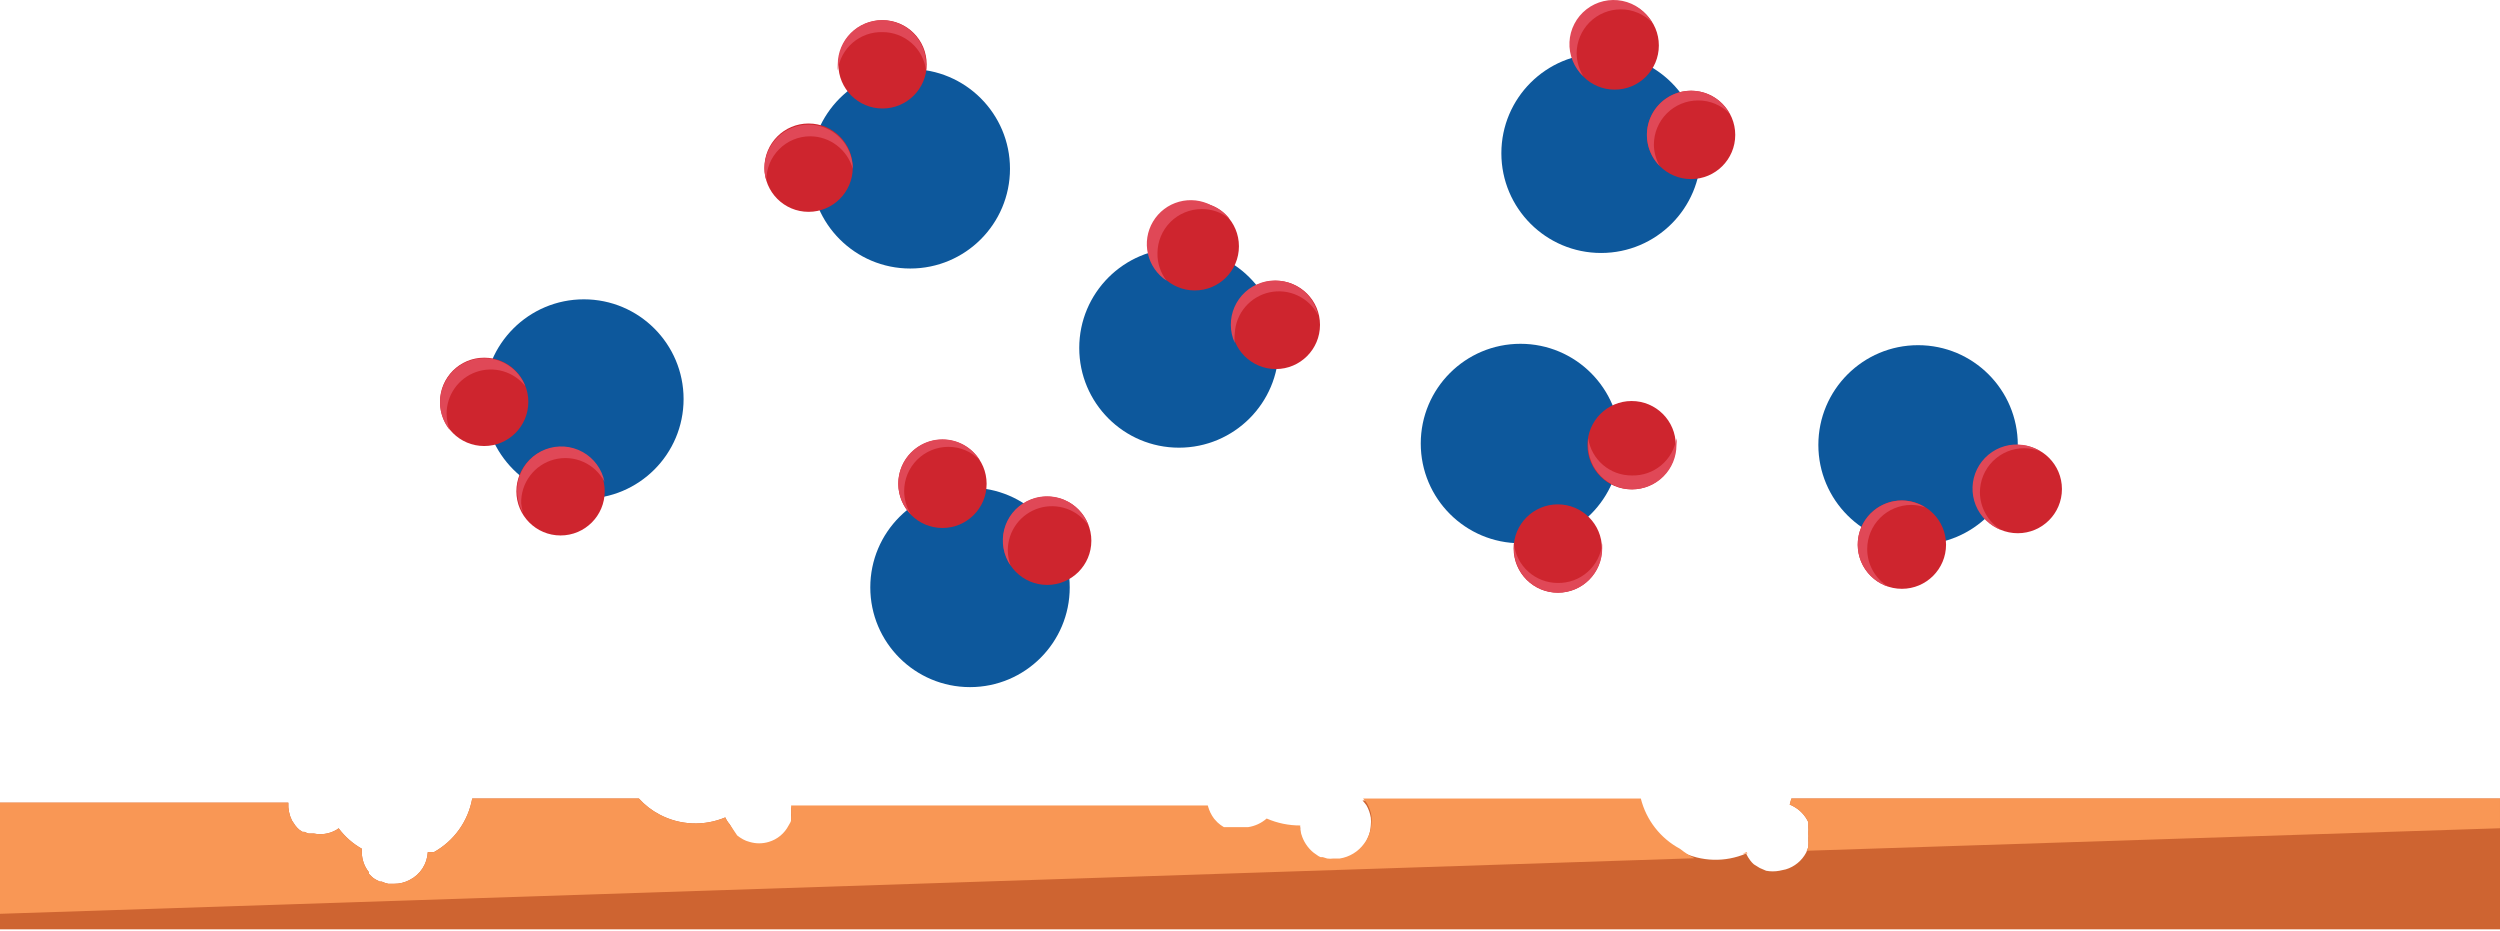 <svg width="196" height="73" viewBox="0 0 196 73" fill="none" xmlns="http://www.w3.org/2000/svg">
<path d="M119.205 42.591C123.523 42.591 127.023 39.09 127.023 34.772C127.023 30.454 123.523 26.954 119.205 26.954C114.887 26.954 111.387 30.454 111.387 34.772C111.387 39.09 114.887 42.591 119.205 42.591Z" fill="#0D589C"/>
<path d="M71.365 21.052C75.683 21.052 79.183 17.551 79.183 13.233C79.183 8.915 75.683 5.415 71.365 5.415C67.047 5.415 63.547 8.915 63.547 13.233C63.547 17.551 67.047 21.052 71.365 21.052Z" fill="#0D589C"/>
<path d="M92.431 35.098C96.749 35.098 100.25 31.598 100.25 27.28C100.25 22.962 96.749 19.462 92.431 19.462C88.114 19.462 84.613 22.962 84.613 27.28C84.613 31.598 88.114 35.098 92.431 35.098Z" fill="#0D589C"/>
<path d="M45.775 39.103C50.093 39.103 53.593 35.603 53.593 31.285C53.593 26.967 50.093 23.467 45.775 23.467C41.457 23.467 37.957 26.967 37.957 31.285C37.957 35.603 41.457 39.103 45.775 39.103Z" fill="#0D589C"/>
<path d="M125.525 19.833C129.843 19.833 133.343 16.332 133.343 12.014C133.343 7.697 129.843 4.196 125.525 4.196C121.207 4.196 117.707 7.697 117.707 12.014C117.707 16.332 121.207 19.833 125.525 19.833Z" fill="#0D589C"/>
<path d="M150.377 42.699C154.695 42.699 158.195 39.199 158.195 34.881C158.195 30.563 154.695 27.062 150.377 27.062C146.059 27.062 142.559 30.563 142.559 34.881C142.559 39.199 146.059 42.699 150.377 42.699Z" fill="#0D589C"/>
<path d="M37.959 34.968C39.871 34.968 41.421 33.418 41.421 31.506C41.421 29.593 39.871 28.043 37.959 28.043C36.046 28.043 34.496 29.593 34.496 31.506C34.496 33.418 36.046 34.968 37.959 34.968Z" fill="#CE252E"/>
<path d="M43.947 41.98C45.859 41.98 47.41 40.43 47.41 38.517C47.41 36.605 45.859 35.055 43.947 35.055C42.035 35.055 40.484 36.605 40.484 38.517C40.484 40.43 42.035 41.98 43.947 41.98Z" fill="#CE252E"/>
<path d="M126.592 7.028C128.504 7.028 130.054 5.478 130.054 3.565C130.054 1.653 128.504 0.103 126.592 0.103C124.679 0.103 123.129 1.653 123.129 3.565C123.129 5.478 124.679 7.028 126.592 7.028Z" fill="#CE252E"/>
<path d="M132.58 14.04C134.492 14.04 136.043 12.489 136.043 10.577C136.043 8.665 134.492 7.114 132.58 7.114C130.667 7.114 129.117 8.665 129.117 10.577C129.117 12.489 130.667 14.04 132.58 14.04Z" fill="#CE252E"/>
<path d="M63.392 16.608C65.305 16.608 66.855 15.058 66.855 13.145C66.855 11.233 65.305 9.683 63.392 9.683C61.48 9.683 59.93 11.233 59.93 13.145C59.93 15.058 61.48 16.608 63.392 16.608Z" fill="#CE252E"/>
<path d="M69.189 8.506C71.102 8.506 72.652 6.956 72.652 5.044C72.652 3.131 71.102 1.581 69.189 1.581C67.277 1.581 65.727 3.131 65.727 5.044C65.727 6.956 67.277 8.506 69.189 8.506Z" fill="#CE252E"/>
<path d="M122.131 46.467C124.043 46.467 125.593 44.917 125.593 43.005C125.593 41.092 124.043 39.542 122.131 39.542C120.218 39.542 118.668 41.092 118.668 43.005C118.668 44.917 120.218 46.467 122.131 46.467Z" fill="#CE252E"/>
<path d="M127.92 38.366C129.832 38.366 131.382 36.816 131.382 34.903C131.382 32.991 129.832 31.44 127.92 31.44C126.007 31.44 124.457 32.991 124.457 34.903C124.457 36.816 126.007 38.366 127.92 38.366Z" fill="#CE252E"/>
<path d="M149.107 46.163C151.02 46.163 152.57 44.612 152.57 42.7C152.57 40.788 151.02 39.237 149.107 39.237C147.195 39.237 145.645 40.788 145.645 42.7C145.645 44.612 147.195 46.163 149.107 46.163Z" fill="#CE252E"/>
<path d="M158.193 41.805C160.106 41.805 161.656 40.255 161.656 38.343C161.656 36.43 160.106 34.88 158.193 34.88C156.281 34.88 154.73 36.43 154.73 38.343C154.73 40.255 156.281 41.805 158.193 41.805Z" fill="#CE252E"/>
<path d="M100.025 28.934C101.938 28.934 103.488 27.384 103.488 25.471C103.488 23.559 101.938 22.009 100.025 22.009C98.113 22.009 96.562 23.559 96.562 25.471C96.562 27.384 98.113 28.934 100.025 28.934Z" fill="#CE252E"/>
<path d="M93.67 22.771C95.582 22.771 97.132 21.221 97.132 19.308C97.132 17.396 95.582 15.846 93.67 15.846C91.757 15.846 90.207 17.396 90.207 19.308C90.207 21.221 91.757 22.771 93.67 22.771Z" fill="#CE252E"/>
<path d="M35.014 32.442C35.011 31.724 35.233 31.023 35.646 30.436C36.06 29.849 36.646 29.405 37.323 29.166C37.999 28.927 38.734 28.904 39.425 29.101C40.115 29.297 40.727 29.704 41.177 30.264C40.922 29.618 40.478 29.064 39.902 28.676C39.327 28.287 38.648 28.081 37.954 28.086C37.303 28.088 36.666 28.273 36.115 28.62C35.565 28.967 35.124 29.462 34.842 30.049C34.56 30.635 34.449 31.289 34.522 31.936C34.594 32.583 34.848 33.196 35.253 33.705C35.102 33.3 35.021 32.873 35.014 32.442Z" fill="#E04857"/>
<path d="M40.862 39.475C40.839 38.692 41.083 37.923 41.553 37.296C42.024 36.669 42.693 36.22 43.452 36.023C44.211 35.826 45.014 35.892 45.73 36.21C46.447 36.529 47.034 37.081 47.395 37.777C47.295 37.284 47.089 36.819 46.791 36.413C46.494 36.008 46.111 35.673 45.67 35.431C45.23 35.188 44.742 35.045 44.24 35.01C43.738 34.976 43.235 35.051 42.765 35.23C42.296 35.41 41.871 35.69 41.52 36.05C41.169 36.41 40.901 36.843 40.735 37.317C40.568 37.792 40.507 38.297 40.555 38.797C40.603 39.298 40.76 39.782 41.014 40.216C40.942 39.974 40.891 39.726 40.862 39.475Z" fill="#E04857"/>
<path d="M63.523 10.685C64.28 10.69 65.014 10.942 65.615 11.402C66.216 11.861 66.652 12.504 66.855 13.233C66.855 12.315 66.49 11.434 65.841 10.785C65.192 10.135 64.311 9.771 63.392 9.771C62.474 9.771 61.593 10.135 60.944 10.785C60.294 11.434 59.93 12.315 59.93 13.233C59.934 13.544 59.986 13.852 60.082 14.148C60.079 13.694 60.166 13.244 60.338 12.824C60.509 12.404 60.762 12.023 61.082 11.701C61.402 11.379 61.782 11.123 62.201 10.949C62.62 10.775 63.069 10.685 63.523 10.685Z" fill="#E04857"/>
<path d="M69.186 2.518C70.024 2.516 70.834 2.821 71.464 3.374C72.093 3.927 72.499 4.691 72.605 5.523C72.616 5.363 72.616 5.203 72.605 5.044C72.605 4.125 72.24 3.245 71.591 2.595C70.942 1.946 70.061 1.581 69.142 1.581C68.224 1.581 67.343 1.946 66.694 2.595C66.045 3.245 65.68 4.125 65.68 5.044C65.669 5.203 65.669 5.363 65.68 5.523C65.787 4.676 66.206 3.9 66.854 3.345C67.502 2.789 68.333 2.494 69.186 2.518Z" fill="#E04857"/>
<path d="M90.746 19.855C90.746 19.4 90.836 18.95 91.01 18.53C91.184 18.11 91.439 17.728 91.76 17.407C92.082 17.085 92.464 16.83 92.884 16.656C93.304 16.482 93.754 16.392 94.209 16.392C95.002 16.381 95.774 16.651 96.387 17.155C96.033 16.679 95.549 16.316 94.993 16.109C94.213 15.686 93.299 15.58 92.442 15.815C91.586 16.049 90.853 16.606 90.398 17.368C89.942 18.13 89.799 19.039 89.998 19.904C90.197 20.769 90.722 21.524 91.465 22.011C90.985 21.396 90.731 20.635 90.746 19.855Z" fill="#E04857"/>
<path d="M96.808 26.127C96.846 25.367 97.134 24.641 97.627 24.061C98.119 23.482 98.789 23.08 99.532 22.919C100.276 22.758 101.052 22.846 101.74 23.17C102.429 23.494 102.991 24.036 103.341 24.711C103.237 24.237 103.034 23.79 102.746 23.399C102.458 23.008 102.091 22.683 101.669 22.443C101.246 22.203 100.779 22.055 100.295 22.008C99.812 21.96 99.324 22.015 98.864 22.169C98.403 22.322 97.98 22.571 97.622 22.899C97.263 23.227 96.978 23.626 96.784 24.071C96.59 24.516 96.492 24.997 96.496 25.483C96.5 25.968 96.606 26.447 96.808 26.889C96.774 26.636 96.774 26.38 96.808 26.127Z" fill="#E04857"/>
<path d="M123.608 4.197C123.608 3.279 123.973 2.398 124.622 1.748C125.272 1.099 126.152 0.734 127.071 0.734C127.53 0.733 127.985 0.825 128.408 1.005C128.831 1.184 129.214 1.448 129.532 1.78C129.289 1.343 128.954 0.964 128.551 0.669C128.148 0.374 127.686 0.169 127.197 0.07C126.707 -0.03 126.202 -0.023 125.716 0.091C125.229 0.205 124.773 0.423 124.379 0.73C123.985 1.037 123.662 1.425 123.432 1.869C123.202 2.312 123.07 2.8 123.047 3.299C123.023 3.798 123.108 4.296 123.295 4.76C123.482 5.223 123.767 5.64 124.131 5.983C123.801 5.444 123.62 4.828 123.608 4.197Z" fill="#E04857"/>
<path d="M129.665 11.339C129.665 10.421 130.03 9.54 130.679 8.891C131.328 8.241 132.209 7.876 133.127 7.876C133.585 7.872 134.039 7.961 134.462 8.137C134.885 8.313 135.268 8.572 135.588 8.9C135.294 8.36 134.86 7.908 134.331 7.594C133.802 7.28 133.198 7.114 132.583 7.114C131.899 7.114 131.23 7.316 130.661 7.695C130.091 8.074 129.647 8.613 129.384 9.244C129.121 9.876 129.05 10.571 129.182 11.242C129.313 11.913 129.64 12.53 130.122 13.016C129.827 12.506 129.669 11.928 129.665 11.339Z" fill="#E04857"/>
<path d="M127.928 37.276C127.103 37.28 126.303 36.988 125.676 36.452C125.048 35.916 124.634 35.173 124.509 34.357C124.497 34.539 124.497 34.721 124.509 34.902C124.509 35.82 124.873 36.701 125.523 37.35C126.172 38 127.053 38.364 127.971 38.364C128.89 38.364 129.77 38 130.42 37.35C131.069 36.701 131.434 35.82 131.434 34.902C131.457 34.721 131.457 34.538 131.434 34.357C131.307 35.188 130.88 35.944 130.234 36.481C129.588 37.019 128.768 37.301 127.928 37.276Z" fill="#E04857"/>
<path d="M146.389 43.048C146.389 42.594 146.479 42.143 146.653 41.723C146.827 41.303 147.082 40.922 147.404 40.6C147.725 40.278 148.107 40.023 148.527 39.849C148.947 39.675 149.397 39.586 149.852 39.586C150.224 39.586 150.593 39.652 150.941 39.782C150.393 39.436 149.76 39.247 149.112 39.237C148.288 39.236 147.491 39.529 146.864 40.062C146.236 40.596 145.82 41.336 145.689 42.149C145.558 42.962 145.721 43.795 146.148 44.498C146.576 45.202 147.241 45.73 148.023 45.988C147.523 45.678 147.111 45.244 146.825 44.73C146.539 44.216 146.389 43.637 146.389 43.048Z" fill="#E04857"/>
<path d="M155.226 38.604C155.226 38.149 155.316 37.699 155.49 37.279C155.664 36.859 155.919 36.477 156.24 36.156C156.562 35.834 156.944 35.579 157.364 35.405C157.784 35.231 158.234 35.141 158.689 35.141C159.121 35.141 159.55 35.222 159.952 35.381C159.541 35.122 159.08 34.953 158.599 34.884C158.118 34.815 157.628 34.848 157.161 34.98C156.693 35.113 156.259 35.343 155.886 35.655C155.514 35.966 155.211 36.353 154.997 36.789C154.783 37.225 154.664 37.702 154.647 38.187C154.629 38.673 154.714 39.157 154.896 39.607C155.078 40.058 155.353 40.465 155.702 40.802C156.052 41.14 156.468 41.4 156.925 41.566C156.411 41.259 155.985 40.826 155.688 40.307C155.39 39.789 155.231 39.202 155.226 38.604Z" fill="#E04857"/>
<path d="M122.128 45.704C121.274 45.703 120.451 45.387 119.816 44.816C119.181 44.246 118.779 43.46 118.688 42.611C118.688 42.742 118.688 42.873 118.688 43.003C118.688 43.922 119.052 44.802 119.702 45.452C120.351 46.101 121.232 46.466 122.15 46.466C123.069 46.466 123.949 46.101 124.599 45.452C125.248 44.802 125.613 43.922 125.613 43.003C125.613 42.873 125.613 42.742 125.613 42.611C125.526 43.47 125.119 44.264 124.474 44.837C123.828 45.41 122.991 45.719 122.128 45.704Z" fill="#E04857"/>
<path d="M76.049 53.87C80.367 53.87 83.867 50.37 83.867 46.052C83.867 41.734 80.367 38.233 76.049 38.233C71.731 38.233 68.231 41.734 68.231 46.052C68.231 50.37 71.731 53.87 76.049 53.87Z" fill="#0D589C"/>
<path d="M82.099 45.858C84.012 45.858 85.562 44.308 85.562 42.395C85.562 40.483 84.012 38.933 82.099 38.933C80.187 38.933 78.637 40.483 78.637 42.395C78.637 44.308 80.187 45.858 82.099 45.858Z" fill="#CE252E"/>
<path d="M73.888 41.394C75.801 41.394 77.351 39.844 77.351 37.931C77.351 36.019 75.801 34.469 73.888 34.469C71.976 34.469 70.426 36.019 70.426 37.931C70.426 39.844 71.976 41.394 73.888 41.394Z" fill="#CE252E"/>
<path d="M70.887 38.496C70.887 38.041 70.976 37.591 71.15 37.171C71.324 36.751 71.579 36.369 71.901 36.047C72.222 35.726 72.604 35.471 73.024 35.297C73.444 35.123 73.894 35.033 74.349 35.033C74.809 35.031 75.264 35.122 75.688 35.302C76.111 35.482 76.493 35.746 76.81 36.079C76.504 35.579 76.075 35.167 75.564 34.881C75.053 34.595 74.478 34.445 73.892 34.445C73.21 34.445 72.544 34.645 71.976 35.021C71.408 35.398 70.963 35.933 70.698 36.561C70.433 37.189 70.359 37.881 70.486 38.55C70.612 39.22 70.933 39.837 71.409 40.325C71.068 39.776 70.887 39.143 70.887 38.496Z" fill="#E04857"/>
<path d="M79.011 43.135C79.014 42.394 79.254 41.673 79.697 41.079C80.14 40.485 80.762 40.049 81.471 39.834C82.18 39.62 82.94 39.639 83.638 39.888C84.335 40.137 84.935 40.603 85.348 41.218C85.184 40.754 84.922 40.33 84.58 39.974C84.239 39.619 83.826 39.341 83.368 39.158C82.91 38.975 82.419 38.892 81.927 38.915C81.434 38.937 80.953 39.064 80.513 39.288C80.074 39.511 79.688 39.826 79.38 40.211C79.072 40.596 78.85 41.042 78.728 41.519C78.607 41.997 78.588 42.495 78.675 42.98C78.761 43.465 78.95 43.926 79.228 44.333C79.087 43.949 79.014 43.544 79.011 43.135Z" fill="#E04857"/>
<path d="M140.445 62.605L140.314 63.084C140.413 63.118 140.507 63.162 140.597 63.214C141.113 63.49 141.526 63.925 141.773 64.456V64.63V64.869C141.783 64.985 141.783 65.102 141.773 65.218V65.392C141.784 65.501 141.784 65.61 141.773 65.719C141.784 65.762 141.784 65.806 141.773 65.849C141.782 65.994 141.782 66.14 141.773 66.285C141.773 66.285 141.773 66.285 141.773 66.394C141.725 66.55 141.667 66.703 141.599 66.851C141.433 67.163 141.208 67.439 140.935 67.663C140.662 67.888 140.347 68.056 140.009 68.158L139.508 68.267C139.163 68.332 138.809 68.332 138.463 68.267L137.962 68.049L137.505 67.766C137.399 67.675 137.305 67.573 137.222 67.461C137.093 67.293 136.983 67.11 136.895 66.916C136.083 67.264 135.204 67.431 134.321 67.404C133.438 67.377 132.571 67.158 131.781 66.762C130.991 66.366 130.297 65.803 129.747 65.111C129.197 64.419 128.805 63.616 128.598 62.757H106.82C106.928 62.875 107.03 62.998 107.125 63.127C107.299 63.43 107.417 63.762 107.473 64.107C107.495 64.303 107.495 64.5 107.473 64.695C107.457 65.081 107.361 65.459 107.19 65.806C107.117 65.977 107.022 66.138 106.907 66.285C106.681 66.598 106.396 66.863 106.067 67.065C105.738 67.267 105.372 67.401 104.991 67.461H104.468H104.533C104.374 67.482 104.213 67.482 104.054 67.461L103.706 67.352H103.532C103.414 67.303 103.304 67.237 103.205 67.156L102.987 67.004L102.835 66.873C102.36 66.428 102.046 65.838 101.942 65.196C101.931 65.087 101.931 64.978 101.942 64.869C101.035 64.873 100.138 64.687 99.307 64.325C98.896 64.686 98.389 64.921 97.848 65H97.325H97.151H96.802H96.606H96.323H96.105H95.953C95.772 64.896 95.604 64.772 95.452 64.63L95.191 64.347C94.956 64.035 94.785 63.68 94.69 63.301H62.023C62.023 63.301 62.023 63.301 62.023 63.454V63.868C62.035 64.013 62.035 64.158 62.023 64.303C62.023 64.303 62.023 64.303 62.023 64.434C62.023 64.564 61.914 64.717 61.827 64.869C61.669 65.177 61.45 65.448 61.185 65.669C60.919 65.89 60.612 66.055 60.281 66.154C59.784 66.307 59.253 66.307 58.756 66.154C58.581 66.112 58.413 66.046 58.256 65.958C58.095 65.869 57.942 65.767 57.798 65.653L57.21 64.63C57.068 64.467 56.95 64.283 56.862 64.085C56.042 64.432 55.156 64.592 54.267 64.554C53.379 64.516 52.509 64.282 51.722 63.868C51.107 63.547 50.554 63.119 50.089 62.605H37.022C36.864 63.484 36.512 64.317 35.992 65.044C35.473 65.771 34.798 66.373 34.017 66.808H33.538C33.514 67.263 33.371 67.704 33.123 68.087C32.874 68.469 32.529 68.779 32.122 68.985C31.741 69.191 31.314 69.296 30.881 69.29H30.554H30.445C30.265 69.252 30.09 69.194 29.923 69.116C29.923 69.116 29.923 69.116 29.77 69.116L29.509 68.985L29.291 68.855L29.139 68.724L28.921 68.506V68.376C28.821 68.254 28.734 68.122 28.66 67.984C28.429 67.542 28.331 67.043 28.376 66.546C27.66 66.143 27.037 65.594 26.547 64.935C26.469 65.005 26.381 65.064 26.286 65.109C25.772 65.381 25.179 65.466 24.609 65.349H24.435H24.195C24.083 65.314 23.973 65.271 23.868 65.218H23.716L23.455 65.044C23.342 64.945 23.24 64.836 23.15 64.717L22.888 64.325C22.676 63.892 22.579 63.412 22.605 62.931H0V72.862H196V62.605H140.445Z" fill="#CE6431"/>
<path d="M131.712 66.546C130.953 66.14 130.288 65.579 129.759 64.9C129.23 64.222 128.85 63.44 128.641 62.605H106.864C106.972 62.722 107.073 62.846 107.168 62.975C107.342 63.278 107.46 63.61 107.517 63.955C107.538 64.15 107.538 64.347 107.517 64.543C107.5 64.929 107.404 65.307 107.234 65.653C107.16 65.825 107.065 65.986 106.951 66.132C106.725 66.445 106.439 66.711 106.11 66.912C105.781 67.114 105.416 67.249 105.034 67.308H104.512H104.533C104.374 67.33 104.213 67.33 104.054 67.308L103.706 67.2H103.532C103.414 67.151 103.304 67.085 103.205 67.004L102.987 66.851L102.835 66.721C102.36 66.276 102.046 65.686 101.942 65.044C101.931 64.935 101.931 64.826 101.942 64.717C101.035 64.72 100.138 64.535 99.307 64.172C98.896 64.534 98.389 64.768 97.848 64.848H97.325H97.151H96.802H96.606H96.323H96.105H95.953C95.772 64.744 95.604 64.62 95.452 64.477L95.191 64.194C94.956 63.883 94.785 63.527 94.69 63.149H62.023C62.023 63.149 62.023 63.149 62.023 63.301V63.715C62.035 63.86 62.035 64.006 62.023 64.151C62.023 64.151 62.023 64.151 62.023 64.281C62.023 64.412 61.914 64.564 61.827 64.717C61.669 65.024 61.45 65.296 61.185 65.517C60.919 65.738 60.612 65.903 60.281 66.002C59.784 66.155 59.253 66.155 58.756 66.002C58.581 65.959 58.413 65.893 58.256 65.806C58.095 65.717 57.942 65.615 57.798 65.501L57.21 64.63C57.068 64.467 56.95 64.283 56.862 64.085C56.042 64.432 55.156 64.592 54.267 64.554C53.379 64.516 52.509 64.282 51.722 63.868C51.107 63.547 50.554 63.119 50.089 62.605H37.022C36.864 63.484 36.512 64.317 35.992 65.044C35.473 65.771 34.798 66.373 34.017 66.808H33.538C33.514 67.263 33.371 67.704 33.123 68.087C32.874 68.469 32.529 68.779 32.122 68.985C31.741 69.191 31.314 69.296 30.881 69.29H30.554H30.445C30.265 69.252 30.09 69.194 29.923 69.116C29.923 69.116 29.923 69.116 29.77 69.116L29.509 68.985L29.291 68.855L29.139 68.724L28.921 68.506V68.376C28.821 68.254 28.734 68.122 28.66 67.984C28.429 67.542 28.331 67.043 28.376 66.546C27.66 66.143 27.037 65.594 26.547 64.935C26.469 65.005 26.381 65.064 26.286 65.109C25.772 65.381 25.179 65.466 24.609 65.349H24.435H24.195C24.083 65.314 23.973 65.271 23.868 65.218H23.716L23.455 65.044C23.342 64.945 23.24 64.836 23.15 64.717L22.888 64.325C22.676 63.892 22.579 63.412 22.605 62.931H0V71.642L132.844 67.287C132.445 67.076 132.066 66.828 131.712 66.546Z" fill="#F99755"/>
<path d="M136.938 66.808L136.633 66.916H137.003L136.938 66.808Z" fill="#F99755"/>
<path d="M140.443 62.605L140.312 63.084C140.411 63.118 140.506 63.162 140.596 63.214C141.112 63.49 141.524 63.925 141.772 64.456V64.63V64.869C141.782 64.985 141.782 65.102 141.772 65.218V65.392C141.782 65.501 141.782 65.61 141.772 65.719C141.782 65.762 141.782 65.806 141.772 65.849C141.781 65.994 141.781 66.14 141.772 66.285C141.772 66.285 141.772 66.285 141.772 66.394C141.741 66.501 141.697 66.603 141.641 66.699L195.998 64.935V62.605H140.443Z" fill="#F99755"/>
</svg>
